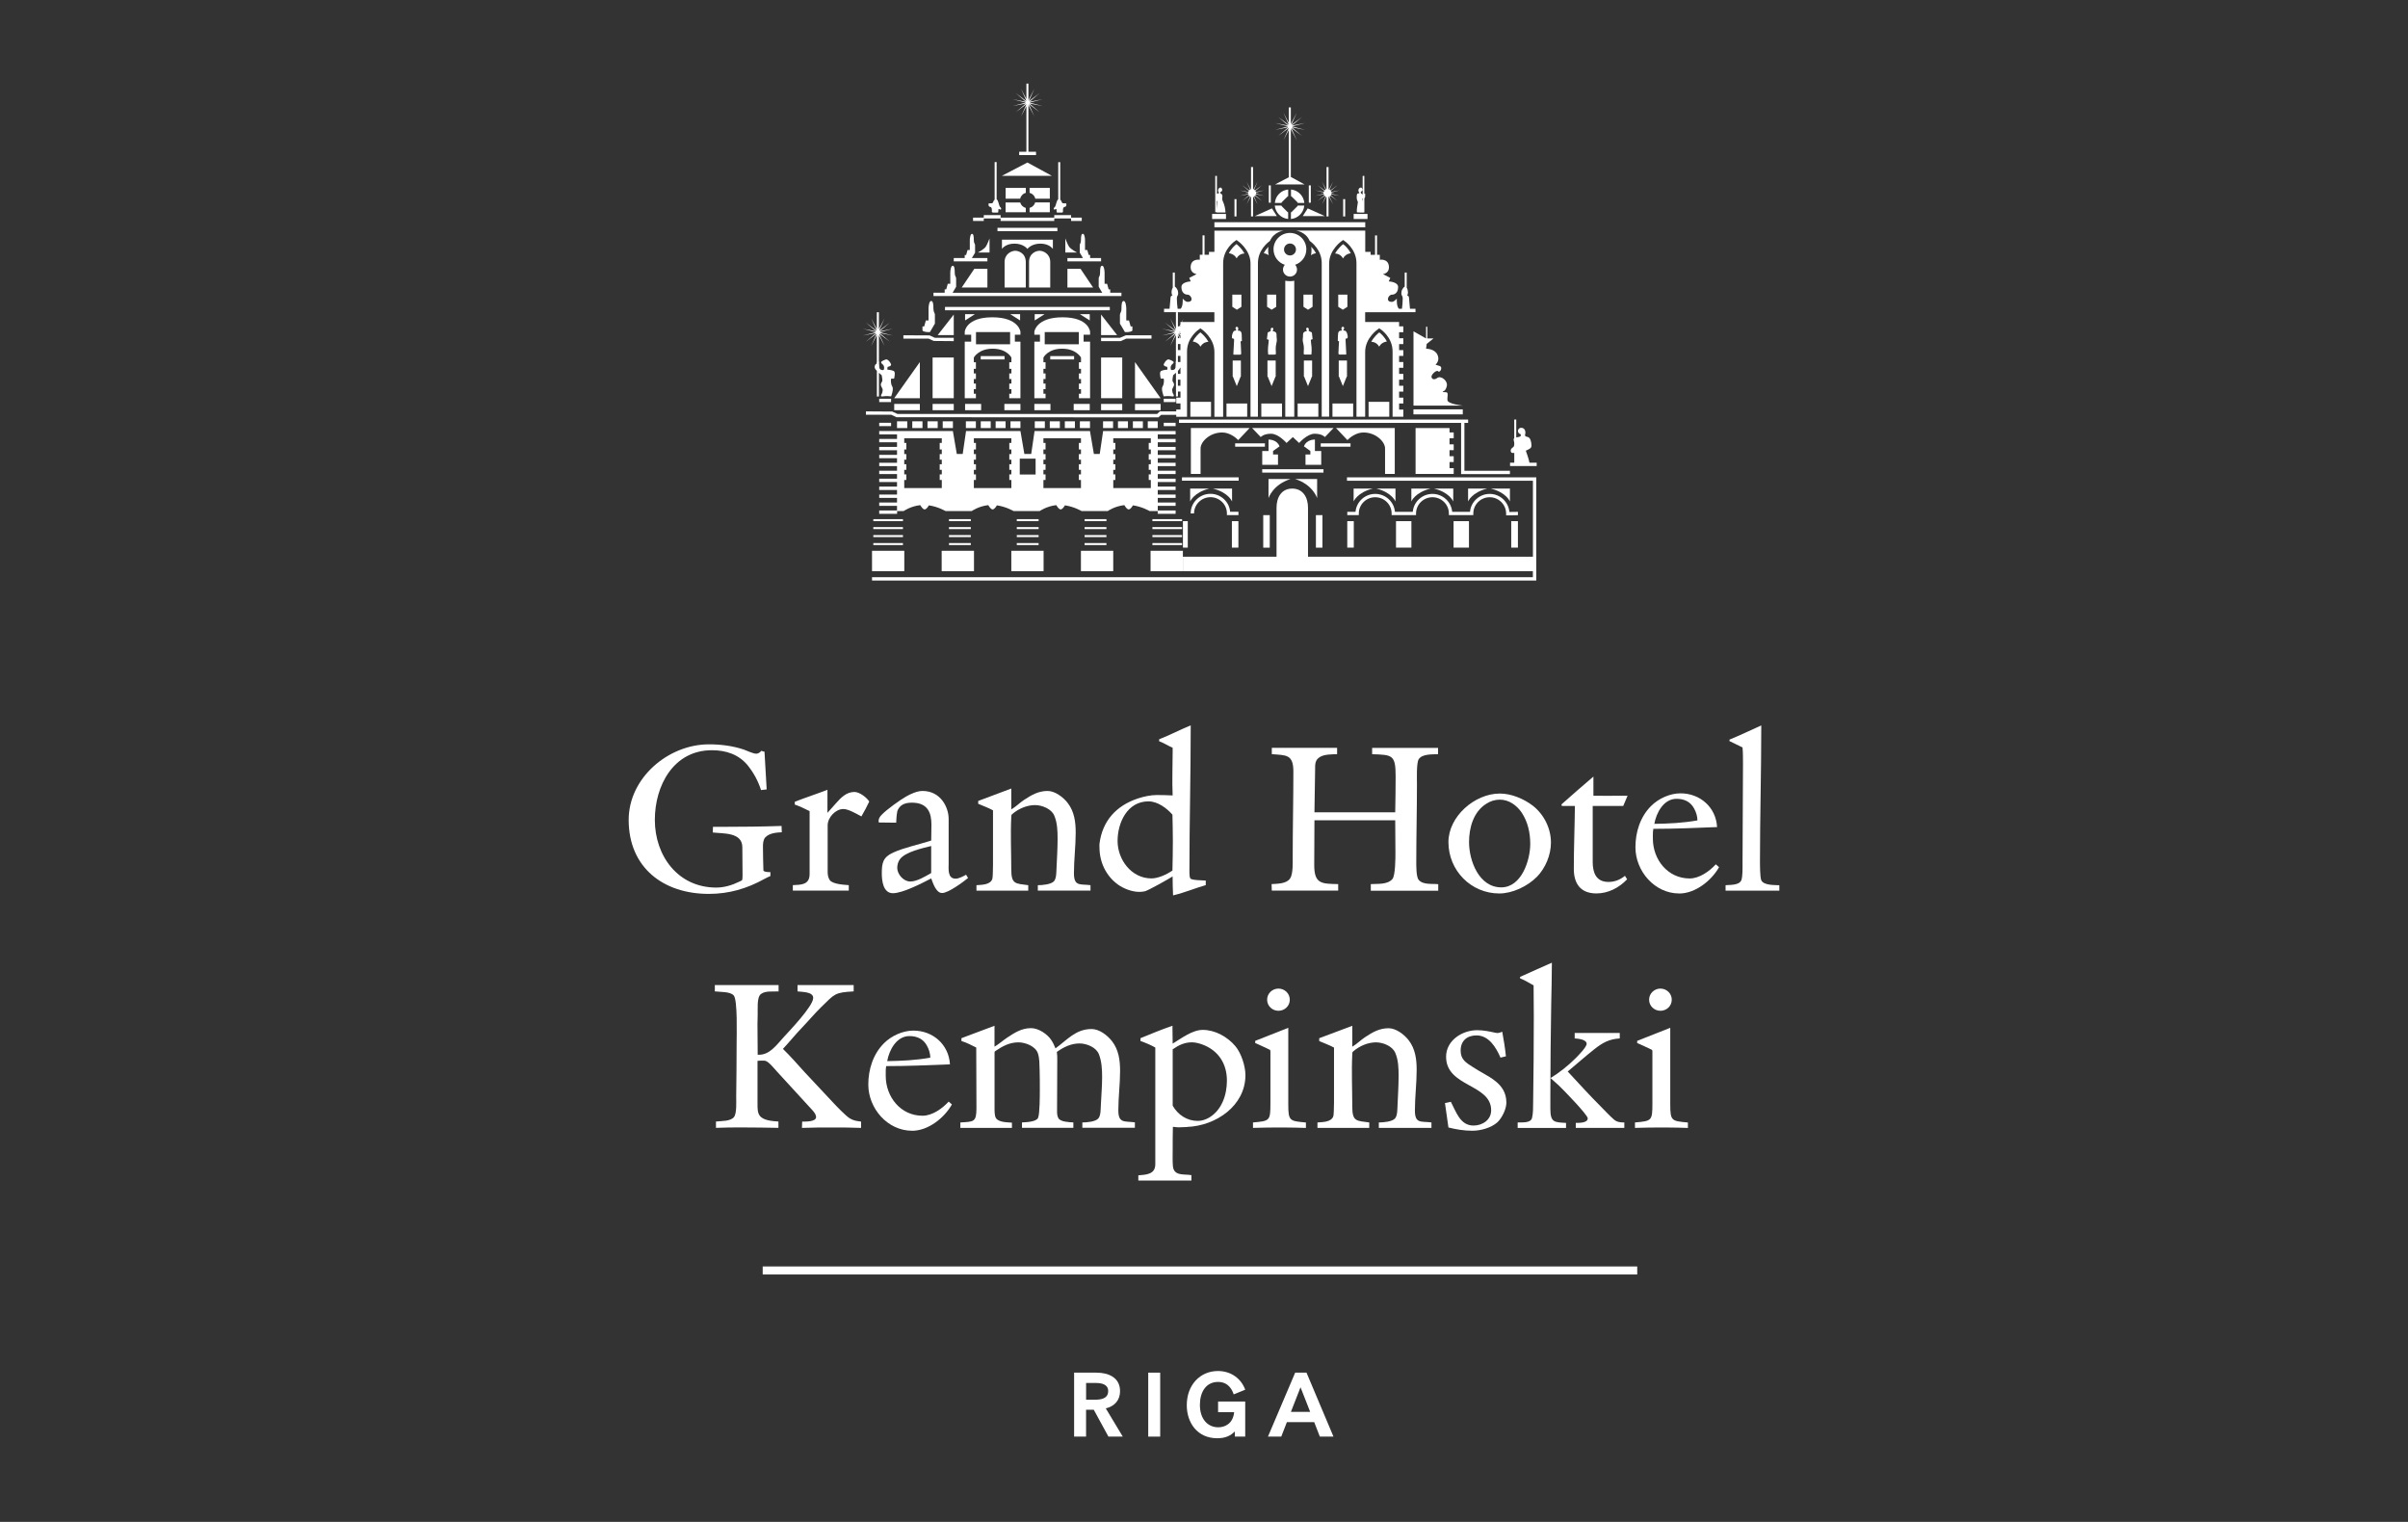 <?xml version="1.0" encoding="UTF-8"?><svg id="Artwork" xmlns="http://www.w3.org/2000/svg" viewBox="0 0 576 364"><rect x="0" y="0" width="576" height="364" fill="#333333" stroke="none"/><defs><style>.cls-1{fill:#fff;}</style></defs><g><g><path class="cls-1" d="M183.07,200.26c-.52,.63-.57,1.46-.57,2.24,0,1.93,.06,3.8,.11,5.73,.26,.36,1.14,.36,1.67,.36v.94c-.47,.21-.94,.42-1.41,.68-4.21,2.34-8.49,3.59-13.33,3.59-10.88,0-19.16-6.3-19.16-17.7,0-10.05,9.47-18.07,19.21-18.07,2.81,0,5.67,.36,8.33,1.25,.73,.26,2.24,.99,2.97,.99,.47,0,.94-.31,1.2-.68l.78,.21,.52,9.01-1.35,.16c-.68-2.13-1.72-4.06-3.12-5.83-2.19-2.71-5.26-3.7-8.64-3.7-9.16,0-13.64,8.43-13.64,16.66,0,8.64,5.57,16.19,14.68,16.19,1.92,0,3.8-.57,5.52-1.41,.05-.05,.57-.31,.62-.31,.16-.11,.16-.99,.16-1.2,0-2.24-.05-4.48-.05-6.72,0-3.64-4.58-3.23-7.08-3.54l.06-1.35h2.55c4.63,0,9.22-.05,13.85-.21l.06,1.51c-1.25,.05-3.02,.21-3.91,1.2Z"/><path class="cls-1" d="M206.05,195.27c-1.09-.57-3.07-1.77-4.32-1.77-1.87,0-3.75,2.03-3.75,3.9v11.14c0,.68,.11,1.35,.47,1.92,.68,1.04,3.44,1.15,4.58,1.25v1.3h-13.38v-1.3c1.98-.1,4.01-.05,4.01-2.66v-15.05c-1.15-.57-2.34-1.15-3.54-1.56v-.68c2.55-.99,5.26-1.87,7.81-2.86v5.52c.67-.78,1.35-1.51,2.03-2.29,1.2-1.35,2.5-2.71,4.43-2.71,1.2,0,2.91,1.3,3.54,2.29-.57,1.2-1.2,2.4-1.87,3.54Z"/><path class="cls-1" d="M225.35,213.59c-1.46,0-2.19-2.4-2.6-3.49-2.08,1.09-6.82,3.54-9.16,3.54s-2.66-2.97-2.66-4.74c0-2.45,.26-3.85,2.66-4.95,2.55-1.2,6.35-1.98,9.16-2.91,0,0,.05-2.81,.05-3.8,0-2.71-.78-5.26-4.68-5.26-2.03,0-2.86,.78-3.33,1.67-.26,.42-.36,1.82-.42,3.12l-4.17-.05c-.16-.89,.31-1.46,.73-1.87,1.14-1.2,4.32-3.49,5.78-4.32,1.09-.63,2.66-1.35,3.96-1.35,4.37,0,6.25,3.96,6.25,6.66v10.62c0,1.35-.31,3.7,1.67,3.7,.78,0,1.82-.57,2.5-.94l.47,.78c-1.2,.99-4.74,3.59-6.2,3.59Zm-2.6-11.24c-1.92,.47-6.25,1.41-7.5,3.18-.42,.57-.63,1.35-.63,2.03,0,1.56,1.51,3.28,3.12,3.28s3.65-1.25,5-2.03v-6.45Z"/><path class="cls-1" d="M248.25,213.02v-1.3c.99,0,3.23-.16,3.9-.99,.57-.73,.52-2.13,.57-3.02,.11-2.4,.26-4.74,.26-7.13,0-1.82-.06-3.75-.78-5.47-.67-1.67-2.97-2.55-4.63-2.55-1.92,0-3.96,.88-5.41,2.13-.26,.21-.26,.36-.26,.68-.21,4.17,0,8.43,0,12.6,0,3.59,1.04,3.33,4.06,3.75v1.3h-12.39v-1.3c1.2-.1,3.33-.05,3.8-1.51,.21-.73,.16-5.68,.16-6.66v-9.74c-1.14-.62-2.34-1.04-3.54-1.56v-.68l7.91-2.97v5c1.09-.63,2.03-1.61,3.07-2.29,1.82-1.2,3.44-2.13,5.63-2.13,1.77,0,3.75,1.51,4.79,2.86,1.61,2.08,1.92,4.58,1.92,7.13,0,3.23-.42,6.46-.42,9.68s1.46,2.55,3.96,2.86v1.3h-12.6Z"/><path class="cls-1" d="M280.81,214.11l-.21,.05c-.06-1.51-.11-3.02-.11-4.53-.89,.57-5.78,3.33-6.61,3.54-.47,.1-.89,.15-1.35,.15-1.77,0-3.8-.78-5.21-1.82-2.81-2.08-4.32-5.36-4.32-8.8,0-.26-.05-.63,0-.89,.68-5.47,4.01-9.11,9.17-10.83,1.41-.47,3.07-.83,4.58-.83,1.25,0,2.5,.05,3.75,.1-.16-3.44,0-6.92,0-10.36v-1.04c-1.09-.47-2.08-1.14-3.23-1.56v-.47c2.55-.99,5-2.29,7.55-3.33v.52c0,11.45-.31,22.96-.31,34.41,0,.42,0,1.3,.21,1.67,.26,.47,3.12,.47,3.7,.52v1.09c-2.55,.73-5,1.77-7.6,2.4Zm-.36-19.26c-1.36-1.56-3.54-3.18-5.73-3.18-5.05,0-7.39,5.05-7.39,9.48s3.28,8.95,8.12,8.95c1.61,0,3.7-.99,5-1.87,.05-2.34,.1-4.63,.1-6.98,0-2.13-.05-4.27-.1-6.4Z"/><path class="cls-1" d="M327.9,213.02v-1.56c1.67-.1,3.96,.16,5.16-1.2,.73-.83,.73-5.1,.73-6.3,0-2.6-.05-5.16-.05-7.76h-19.32c0,3.59-.05,7.13-.05,10.73,0,4.58,1.87,4.43,5.73,4.53v1.56h-15.88l-.05-1.56c1.4-.1,3.54-.05,4.43-1.35,.73-1.09,.62-3.8,.62-5.1,0-6.77,.16-13.69,.16-20.46,0-4.17-1.72-3.9-5.16-4.17v-1.51h15.62v1.51c-1.25,.05-3.02,0-4.12,.68-1.2,.73-1.14,1.77-1.14,3.02-.05,3.39-.1,6.82-.16,10.21h19.32c.05-2.86,.1-5.68,.1-8.54,0-5.21-.73-5.21-5.62-5.36v-1.51h15.77v1.51c-1.35,.05-3.8-.1-4.63,1.2-.57,.89-.42,4.79-.42,5.94,0,6.09-.16,12.34-.16,18.43,0,.94-.05,3.75,.57,4.48,1.04,1.25,3.23,.88,4.68,1.04v1.56h-16.14Z"/><path class="cls-1" d="M367.6,209.74c-2.19,2.24-5.83,3.96-8.95,3.96-6.82,0-12.18-5.52-12.18-12.29,0-6.14,6.3-11.61,12.29-11.61,2.76,0,5.73,1.25,7.91,2.92,2.65,2.08,4.32,5.41,4.32,8.8,0,2.97-1.3,6.09-3.38,8.23Zm-3.59-15.36c-1.2-1.77-3.07-3.12-5.26-3.12-1.14,0-2.29,.36-3.23,.99-3.07,1.92-4.12,5.73-4.12,9.16,0,4.42,2.34,10.83,7.71,10.83,4.84,0,6.93-6.46,6.93-10.41,0-2.6-.58-5.26-2.03-7.44Z"/><path class="cls-1" d="M388.27,192.77h-7.29v13.43c0,2.55,.84,4.74,3.75,4.74,1.51,0,2.81-.52,3.96-1.46l.52,.83c-1.93,2.03-4.53,3.38-7.34,3.38-3.8,0-5.41-2.34-5.41-5.88,0-4.95,.21-10.1,.26-15.05h-3.12l-.1-.36c2.55-2.24,5.05-4.48,7.65-6.66v4.58c2.24,.05,4.43,0,6.66,0h1.51l-1.04,2.45Z"/><path class="cls-1" d="M401.66,213.7c-5.88,0-10.46-5.36-10.46-11.04,0-3.64,1.14-7.29,3.75-9.89,1.77-1.77,4.48-3.02,7.03-3.02,4.68,0,8.49,3.33,8.75,8.07-5.1,.21-10.15,.42-15.25,.42-.11,.52-.11,1.04-.11,1.56v.78c0,5,3.54,9.53,8.8,9.53,2.34,0,4.74-1.72,6.25-3.38l.78,.68c-1.82,3.23-5.68,6.3-9.53,6.3Zm3.59-20.3c-.89-1.67-2.4-2.34-4.22-2.34-3.07,0-4.84,3.33-5.31,5.99,3.49-.05,6.87-.21,10.31-.83,0-.94-.31-1.98-.78-2.81Z"/><path class="cls-1" d="M412.76,213.02v-1.3c1.09-.1,3.18,.05,3.75-1.14,.36-.83,.31-3.02,.31-4.01,0-7.97,.11-15.93,.11-23.9,0-1.3,0-2.6-.11-3.9-1.04-.47-2.08-1.04-3.12-1.51v-.36c2.55-1.04,5.05-2.24,7.6-3.39v.52c0,10.62-.31,21.29-.31,31.92,0,.88,0,3.85,.31,4.58,.57,1.25,3.12,1.14,4.32,1.2v1.3h-12.86Z"/></g><g><path class="cls-1" d="M199.33,269.67c-2.5,0-5,0-7.5,.1l.05-1.51c.73,0,3.33,.1,3.33-1.09,0-.94-1.3-2.03-1.87-2.71-2.5-2.76-5-5.42-7.5-8.18-.57-.62-1.93-2.34-2.76-2.55-.16-.05-.31-.05-.47-.05-.47,0-.94,0-1.41,.05v10.46c0,.88,0,1.93,.52,2.65,.88,1.2,3.07,1.3,4.48,1.41v1.51c-2.86-.05-5.78-.1-8.64-.1-2.08,0-4.22,0-6.3,.1v-1.51c1.25-.16,3.49,0,4.32-1.09,.68-.89,.52-3.65,.52-4.79,.05-4.27,.1-8.54,.1-12.81,0-1.98,.26-10.31-.68-11.45-.83-.99-3.33-.83-4.53-.99v-1.51h15.25v1.51c-1.3,.1-3.12-.21-4.22,.63-1.04,.78-.73,3.64-.78,4.84,0,.73-.05,1.62-.05,2.34,0,2.45,.05,4.89,.05,7.34h.36c2.5,0,4.17-2.34,5.73-4.06,1.51-1.67,7.19-7.55,7.19-9.53,0-1.51-2.71-1.41-3.75-1.56v-1.51h13.43v1.51c-4.64,.26-4.53,.63-7.71,3.7-1.61,1.56-3.12,3.39-4.68,5-1.56,1.62-2.97,3.39-4.53,5.05,1.77,1.72,3.44,3.64,5.1,5.47,2.29,2.45,4.58,4.89,6.87,7.34,.83,.89,3.07,3.23,4.01,3.8,.94,.57,1.62,.63,2.71,.78v1.51c-2.24-.1-4.43-.1-6.66-.1Z"/><path class="cls-1" d="M218.16,270.45c-5.88,0-10.46-5.36-10.46-11.04,0-3.64,1.15-7.29,3.75-9.89,1.77-1.77,4.48-3.02,7.03-3.02,4.68,0,8.48,3.33,8.75,8.07-5.1,.21-10.15,.42-15.26,.42-.1,.52-.1,1.04-.1,1.56v.78c0,5,3.54,9.53,8.8,9.53,2.34,0,4.74-1.72,6.25-3.38l.78,.68c-1.82,3.23-5.67,6.3-9.53,6.3Zm3.59-20.3c-.88-1.67-2.4-2.34-4.22-2.34-3.07,0-4.84,3.33-5.31,5.99,3.49-.05,6.87-.21,10.31-.83,0-.94-.31-1.98-.78-2.81Z"/><path class="cls-1" d="M258.9,269.77v-1.3c.99,0,3.18-.16,3.85-.99,.57-.73,.52-2.13,.57-3.02,.1-2.29,.31-4.58,.31-6.87,0-1.82-.1-3.75-.78-5.47-.68-1.67-2.97-2.55-4.63-2.55-2.03,0-3.8,.88-5.42,2.03,.1,.62,.1,1.3,.1,1.92,0,4.11-.05,8.23-.05,12.34,0,.52,.05,1.09,.31,1.56,.47,.94,2.71,.99,3.59,1.04v1.3h-12.29v-1.3c.94-.05,3.39-.1,3.85-1.09,.42-.94,.42-5.47,.42-6.72,0-1.62,0-3.23-.05-4.84-.05-1.3,0-2.65-.42-3.9-.57-1.67-2.97-2.6-4.63-2.6-2.13,0-3.75,.88-5.47,2.03-.16,.1-.26,.16-.26,.42v13.43c0,.57,0,1.67,.31,2.19,.62,1.09,2.76,1.04,3.85,1.14v1.25h-12.34v-1.3c3.18-.21,3.85,0,3.85-3.44,0-4.84-.05-9.63-.05-14.48-1.14-.57-2.34-1.2-3.54-1.56v-.68l7.91-2.97v5c1.09-.63,2.03-1.51,3.07-2.19,1.82-1.2,3.44-2.24,5.68-2.24,1.77,0,3.9,1.41,4.84,2.86,.42,.63,.73,1.3,.99,1.98,2.81-2.03,4.84-4.63,8.64-4.63,1.87,0,3.8,1.51,4.89,2.91,1.61,2.08,1.93,4.58,1.93,7.13,0,3.12-.42,6.3-.42,9.42s1.46,2.55,3.96,2.86v1.3h-12.6Z"/><path class="cls-1" d="M283.94,269.56l-1.35,.05c-.68,.05-1.35,0-2.03-.1-.05,1.82-.05,3.65-.05,5.47,0,1.3-.05,2.66,.05,3.9,.21,2.5,2.71,1.88,4.43,2.19v1.3h-12.7v-1.25c1.87-.16,4.06-.21,4.06-2.66v-27.91c-1.09-.62-2.34-1.14-3.54-1.56v-.68c2.55-1.04,5.05-2.08,7.65-2.97v.94c0,1.15,.05,2.19,.05,3.33,2.08-1.25,4.69-3.28,7.19-3.28,2.97,0,5.94,1.67,7.81,3.9,1.41,1.67,2.4,4.79,2.4,6.92,0,7.34-7.08,12.13-13.95,12.39Zm4.06-19.58c-.83-.36-1.98-.68-2.86-.68-1.82,0-3.18,.68-4.63,1.67v13.49c1.25,2.19,3.44,3.64,5.99,3.64,.99,0,1.87-.31,2.71-.78,3.07-1.82,4.27-5.47,4.27-8.85,0-3.9-1.87-6.98-5.47-8.49Z"/><path class="cls-1" d="M307.68,269.67h-2.13c-1.98,0-3.85,.05-5.83,.1v-1.3c4.01-.36,4.17-.36,4.17-4.58v-12.34c0-.16,0-.36-.15-.47-.68-.36-2.71-1.25-3.49-1.61v-.52l7.91-3.12v18.33c0,4.01,.36,3.96,4.22,4.32v1.3c-1.56-.05-3.12-.1-4.69-.1Zm-1.87-27.91c-1.46,0-2.71-1.14-2.71-2.65s1.25-2.66,2.71-2.66,2.71,1.14,2.71,2.66-1.25,2.65-2.71,2.65Z"/><path class="cls-1" d="M329.82,269.77v-1.3c.99,0,3.23-.16,3.9-.99,.57-.73,.52-2.13,.57-3.02,.1-2.4,.26-4.74,.26-7.13,0-1.82-.05-3.75-.78-5.47-.68-1.67-2.97-2.55-4.63-2.55-1.93,0-3.96,.88-5.41,2.13-.26,.21-.26,.36-.26,.68-.21,4.17,0,8.43,0,12.6,0,3.59,1.04,3.33,4.06,3.75v1.3h-12.39v-1.3c1.2-.1,3.33-.05,3.8-1.51,.21-.73,.16-5.68,.16-6.66v-9.74c-1.15-.62-2.34-1.04-3.54-1.56v-.68l7.91-2.97v5c1.09-.63,2.03-1.61,3.07-2.29,1.82-1.2,3.44-2.13,5.62-2.13,1.77,0,3.75,1.51,4.79,2.86,1.61,2.08,1.92,4.58,1.92,7.13,0,3.23-.42,6.46-.42,9.68s1.46,2.55,3.96,2.86v1.3h-12.6Z"/><path class="cls-1" d="M358.19,268.42c-1.51,1.35-4.01,2.03-5.99,2.03s-3.85-.31-5.73-.78c-.26-1.93-.57-3.9-.83-5.83l1.41-.31c1.25,2.34,2.19,5.68,5.42,5.68,2.13,0,4.22-1.35,4.22-3.65,0-6.35-10.78-5.52-10.78-12.81,0-3.9,3.85-6.35,7.44-6.35,1.56,0,2.92,.31,4.43,.63,.1,0,.26,.05,.36,.05,.42,0,.83-.16,1.2-.31,.36,1.93,.68,3.91,.88,5.88l-1.3,.31c-1.04-2.4-2.76-5.31-5.73-5.31-2.29,0-3.8,1.3-3.8,3.64,0,2.19,1.35,2.92,2.97,3.96,3.33,2.24,7.97,3.59,7.97,8.49,0,1.51-1.04,3.64-2.14,4.68Z"/><path class="cls-1" d="M363.03,269.77v-1.3c1.04-.05,3.12,.21,3.44-1.09,.26-1.09,.26-2.45,.26-3.59,.1-6.92,.16-13.74,.16-20.67,0-2.5-.05-4.95-.05-7.44-1.09-.57-2.08-1.25-3.23-1.67v-.36c2.5-1.15,5.05-2.24,7.6-3.39v.52c0,3.07-.1,6.09-.15,9.16-.11,7.24-.21,14.53-.21,21.76v3.44c0,3.33,.89,3.28,3.75,3.44v1.2h-11.56Zm13.9,0v-1.2c.78,0,2.86,.05,2.86-1.09,0-.83-5.83-6.82-6.87-7.81-.68-.63-1.35-1.2-2.03-1.82,2.13-1.3,4.22-2.97,5.99-4.74,.57-.57,2.65-2.66,2.65-3.44,0-1.09-2.13-1.25-2.86-1.3v-1.3h10.78v1.3c-2.5,.15-4.06,.99-6.04,2.55-2.19,1.72-4.27,3.59-6.41,5.36,2.66,2.86,5.26,5.73,8.02,8.49,.99,.99,2.03,2.13,3.12,3.07,.73,.57,1.51,.63,2.4,.63v1.3h-11.61Z"/><path class="cls-1" d="M399.05,269.67h-2.13c-1.98,0-3.85,.05-5.83,.1v-1.3c4.01-.36,4.17-.36,4.17-4.58v-12.34c0-.16,0-.36-.15-.47-.68-.36-2.71-1.25-3.49-1.61v-.52l7.91-3.12v18.33c0,4.01,.36,3.96,4.22,4.32v1.3c-1.56-.05-3.12-.1-4.69-.1Zm-1.87-27.91c-1.46,0-2.71-1.14-2.71-2.65s1.25-2.66,2.71-2.66,2.71,1.14,2.71,2.66-1.25,2.65-2.71,2.65Z"/></g><g><path class="cls-1" d="M264.51,336.86l4.06,6.75h-3.43l-.02-.04-3.49-6.39h-1.84v6.43h-2.86v-15.3h5.32c2.96,0,5.67,1.2,5.67,4.43,0,2.14-1.28,3.61-3.43,4.12Zm.57-4.16c0-1.55-1.49-1.92-2.94-1.92h-2.34v4h2.12c1.39,0,3.16-.22,3.16-2.08Z"/><path class="cls-1" d="M274.66,328.31h2.86v15.3h-2.86v-15.3Z"/><path class="cls-1" d="M297.85,343.61h-2.47v-1.24c-1.04,1.04-2.26,1.63-4.22,1.63-4.77,0-7.28-3.73-7.28-7.9,0-4.86,3.2-8.18,7.45-8.18,3.22,0,5.59,1.88,6.53,4.47l-2.76,1.12c-.28-.86-1.12-2.98-3.73-2.98-2.92,0-4.35,2.45-4.35,5.49,0,3.39,1.86,5.36,4.39,5.36,1.61,0,3.53-.88,3.8-3.61h-3.84v-2.55h6.49v8.39Z"/><path class="cls-1" d="M303.3,343.61l6.51-15.3h2.71l6.45,15.3h-3.26l-1.35-3.47h-6.53l-1.35,3.47h-3.18Zm5.49-5.92h4.61l-2.31-5.88-2.3,5.88Z"/></g><rect class="cls-1" x="182.44" y="302.91" width="209.19" height="1.92"/></g><g><rect class="cls-1" x="208.59" y="131.74" width="7.72" height="4.87"/><rect class="cls-1" x="225.25" y="131.74" width="7.73" height="4.87"/><rect class="cls-1" x="241.91" y="131.74" width="7.72" height="4.87"/><rect class="cls-1" x="258.56" y="131.74" width="7.73" height="4.87"/><rect class="cls-1" x="275.22" y="131.74" width="7.73" height="4.87"/><path class="cls-1" d="M240.3,62.69v6.08h5.07v-6.08c0-2.16-1.76-2.71-2.53-2.71s-2.54,.64-2.54,2.71Z"/><rect class="cls-1" x="227" y="129.89" width="5.22" height=".48"/><rect class="cls-1" x="227" y="127.98" width="5.22" height=".48"/><rect class="cls-1" x="227" y="126.07" width="5.22" height=".48"/><rect class="cls-1" x="227" y="124.17" width="5.22" height=".48"/><rect class="cls-1" x="243.22" y="129.89" width="5.22" height=".48"/><rect class="cls-1" x="243.22" y="127.98" width="5.22" height=".48"/><rect class="cls-1" x="243.22" y="126.07" width="5.22" height=".48"/><rect class="cls-1" x="243.22" y="124.17" width="5.22" height=".48"/><rect class="cls-1" x="259.44" y="129.89" width="5.22" height=".48"/><rect class="cls-1" x="259.44" y="127.98" width="5.22" height=".48"/><rect class="cls-1" x="259.44" y="126.07" width="5.22" height=".48"/><rect class="cls-1" x="259.44" y="124.17" width="5.22" height=".48"/><rect class="cls-1" x="275.66" y="129.89" width="7.09" height=".48"/><rect class="cls-1" x="275.66" y="127.98" width="7.09" height=".48"/><rect class="cls-1" x="275.66" y="126.07" width="7.09" height=".48"/><rect class="cls-1" x="275.66" y="124.17" width="7.09" height=".48"/><rect class="cls-1" x="208.9" y="129.89" width="7.09" height=".48"/><rect class="cls-1" x="208.9" y="127.98" width="7.09" height=".48"/><rect class="cls-1" x="208.9" y="126.07" width="7.09" height=".48"/><rect class="cls-1" x="208.9" y="124.17" width="7.09" height=".48"/><rect class="cls-1" x="210.31" y="101.12" width="2.84" height=".8"/><rect class="cls-1" x="278.37" y="101.12" width="2.84" height=".8"/><path class="cls-1" d="M276.93,122.24v.66h4.28v-.8h-4.27v-1.11h4.27v-.8h-4.27v-1.1h4.27v-.8h-4.27v-1.1h4.27v-.8h-4.27v-1.1h4.27v-.8h-4.27v-1.1h4.27v-.8h-4.27v-1.1h4.27v-.8h-4.27v-1.1h4.27v-.8h-4.27v-1.1h4.27v-.8h-4.27v-1.1h4.27v-.8h-4.27v-1.1h4.27v-.8h-17.34l-.81,5.49h-1.4l-.94-5.49h-13.25l-.8,5.49h-1.64l-.94-5.49h-13.01l-.8,5.49h-1.41l-.94-5.49h-17.62v.8h4.26v1.1h-4.26v.8h4.26v1.1h-4.26v.8h4.26v1.1h-4.26v.8h4.26v1.1h-4.26v.8h4.26v1.1h-4.26v.8h4.26v1.1h-4.26v.8h4.26v1.1h-4.26v.8h4.26v1.1h-4.26v.8h4.26v1.1h-4.26v.8h4.26v1.11h-4.26v.8h4.28v-.66h1.56s1.66-1.17,3.98-1.42c.26,.44,.66,1.02,1.04,1.02s.77-.54,1.02-.97c2.21,.32,4,1.37,4,1.37h6.24s1.66-1.17,3.97-1.42c.25,.44,.66,1.02,1.04,1.02s.76-.54,1.02-.97c2.22,.32,4,1.37,4,1.37h6.23s1.67-1.17,3.98-1.42c.26,.44,.66,1.02,1.05,1.02,.37,0,.76-.54,1.02-.97,2.21,.32,3.99,1.37,3.99,1.37h6.24s1.65-1.17,3.98-1.42c.25,.44,.66,1.02,1.04,1.02s.76-.54,1.01-.97c2.22,.32,4,1.37,4,1.37h1.93Zm-51.65-16.3h-.5v1.57h.5v1.1h-.5v1.33h.5v1.1h-.5v1.33h.5v1.1h-.5v1.33h.5v1.94h-8.98v-1.94h.5v-1.33h-.5v-1.1h.5v-1.33h-.5v-1.1h.5v-1.33h-.5v-1.1h.5v-1.57h-.5v-1.13h8.98v1.13Zm16.64,0h-.49v1.57h.49v1.1h-.49v1.33h.49v1.1h-.49v1.33h.49v1.1h-.49v1.33h.49v1.94h-8.97v-1.94h.5v-1.33h-.5v-1.1h.5v-1.33h-.5v-1.1h.5v-1.33h-.5v-1.1h.5v-1.57h-.5v-1.13h8.97v1.13Zm5.8,7.55h-3.79v-3.79h3.79v3.79Zm10.85-7.55h-.5v1.57h.5v1.1h-.5v1.33h.5v1.1h-.5v1.33h.5v1.1h-.5v1.33h.5v1.94h-8.98v-1.94h.51v-1.33h-.51v-1.1h.51v-1.33h-.51v-1.1h.51v-1.33h-.51v-1.1h.51v-1.57h-.51v-1.13h8.98v1.13Zm12.25,10.8h-4.52v-1.94h.5v-1.33h-.5v-1.1h.5v-1.33h-.5v-1.1h.5v-1.33h-.5v-1.1h.5v-1.57h-.5v-1.13h8.98v1.13h-.5v1.57h.5v1.1h-.5v1.33h.5v1.1h-.5v1.33h.5v1.1h-.5v1.33h.5v1.94h-4.47Z"/><path class="cls-1" d="M214.41,99.79l62.69,.04,.64-.6h3.62v.45h2.58v-15.61c0-3.45,2.85-5.31,2.98-5.39l.22-.14,.22,.15c.13,.09,3.13,2.15,3.13,5.48v15.51h2.09V62.94c0-3.45,2.85-5.31,2.97-5.39l.22-.14,.22,.15c.13,.09,3.14,2.15,3.14,5.48v36.63h1.77V62.94c0-3.13,2.35-4.95,2.87-5.31,.99-2.26,3.29-2.46,3.29-2.46h-16.57v5.07h-1.3v.7h-1.06v-4.64h-.48v4.64h-.66v1.19s-2.11-.38-2.19,1.72c-.05,1.35,1.1,1.67,1.43,1.71l-1.76,.9,.35,.85s-2.22,.08-2.22,1.34,.71,1.83,1.5,1.83,1.61,1.72,0,1.72c-.57,0-1.06-.66-1.19-.77,.01,.59,.05,1.83-.5,2.42h-.72c-.11-.79-.17-1.6-.18-2.41,0-.16,0-.33,.05-.49,.05-.14,.14-.26,.19-.39,.12-.3,.06-.64,.01-.96-.05-.26-.45-.94-.74-1.05v-3.36h-.49v3.61c-.21,.32-.31,.86-.29,1.13,0,.28,.05,.59,.26,.78-.14-.07-.32,.03-.41,.16-.09,.14-.1,.3-.11,.47-.04,.44-.08,.88-.11,1.32-.03,.4-.07,.8-.11,1.19h-1.32v.81h3.52v.02h8.52v2.33h-7.75l.37-.85-.44,.85h-.3v.57l-.26,.48h-.34v-3.38h-.48v4.05l-1.35-2.57,1.3,2.92-2.56-1.91,2.43,2.07-3.14-.61,3.1,.81-3.1,.81,3.14-.61-2.43,2.07,2.56-1.91-1.3,2.92,1.35-2.57v6.33c-.07,.06-.12,.13-.08,.19,.12,.2-.01,.3,0,.9,.02,.6-.18,.86-.71,.94-.34,.05-.44-.1-.44-.3s-.1-.34,.08-.74c.19-.4,.59-.5,.62-.8,.03-.31-1.12-.69-1.12-.69-.56-.2-1.37,1.09-1.27,1.32,.09,.23,.45,.4,.7,.4s.18,.71,.18,.71c0,0-.96,.06-1.47,.3-.51,.23-.2,1.34-.16,1.7,.04,.36,.67,0,.75,.2,.09,.2,.12,1.24-.28,1.84-.41,.6,.28,2.35,.28,2.35,0,0,1.22-.14,1.93,0,.7,.13,.53-.27,.33-.6-.2-.33-.16-.43-.23-.87-.07-.44,.51-.94,.44-1.41-.07-.47-.33-.54-.37-.87-.04-.34,.16-1.3,.16-1.3,0,0,.31-.27,.67-.59v5.67h.48v-1.17h.6v1.45h-1.01v1.39h1.01v1.46h-1.01v.45h-3.93l-.65,.6h-62.12l-1.24-.57-6.29-.04v.8h6.03l1.24,.57Zm67.96-20.35v.1l-.37-.1h.37Zm0,.29v.27l-.41-.35,.41,.08Zm-.35,8.69c.13-.15,.2-.3,.24-.45h.11v1.45h-.6v-.73c.09-.09,.18-.19,.25-.27Zm-.24-1.84s-.02-.05-.02-.07v-1.38h.6v1.45h-.58Zm-.02-2.85v-1.45h.6v1.45h-.6Zm0-2.85v-.74l.38,.74h-.38Zm.6,0h-.07l-.48-1.08,.55,.41v.68Zm0-3.06v.22h-.1l.1-.22Zm-.6,14.45v-1.46h.6v1.46h-.6Z"/><polygon class="cls-1" points="223.36 81.55 228.14 81.59 228.14 80.79 223.61 80.79 222.37 80.22 216.09 80.19 216.09 80.99 222.11 80.99 223.36 81.55"/><rect class="cls-1" x="214.57" y="100.77" width="2.45" height="1.61"/><rect class="cls-1" x="218.22" y="100.77" width="2.44" height="1.61"/><rect class="cls-1" x="221.86" y="100.77" width="2.44" height="1.61"/><rect class="cls-1" x="225.5" y="100.77" width="2.44" height="1.61"/><rect class="cls-1" x="231.04" y="100.77" width="2.39" height="1.61"/><rect class="cls-1" x="234.6" y="100.77" width="2.38" height="1.61"/><rect class="cls-1" x="238.16" y="100.77" width="2.38" height="1.61"/><rect class="cls-1" x="241.71" y="100.77" width="2.38" height="1.61"/><rect class="cls-1" x="247.52" y="100.77" width="2.41" height="1.61"/><rect class="cls-1" x="251.11" y="100.77" width="2.41" height="1.61"/><rect class="cls-1" x="254.71" y="100.77" width="2.41" height="1.61"/><rect class="cls-1" x="258.31" y="100.77" width="2.42" height="1.61"/><rect class="cls-1" x="263.85" y="100.77" width="2.4" height="1.61"/><rect class="cls-1" x="267.42" y="100.77" width="2.39" height="1.61"/><rect class="cls-1" x="270.99" y="100.77" width="2.39" height="1.61"/><rect class="cls-1" x="274.55" y="100.77" width="2.38" height="1.61"/><rect class="cls-1" x="213.9" y="96.61" width="6.13" height="1.5"/><rect class="cls-1" x="223.08" y="96.61" width="5.06" height="1.5"/><rect class="cls-1" x="230.85" y="96.61" width="3.84" height="1.5"/><polygon class="cls-1" points="230.85 75.14 230.85 76.64 233.2 75.14 230.85 75.14"/><polygon class="cls-1" points="244.01 75.14 241.65 75.14 244.01 76.64 244.01 75.14"/><rect class="cls-1" x="240.25" y="96.61" width="3.84" height="1.5"/><rect class="cls-1" x="223.08" y="85.51" width="5.06" height="9.73"/><polygon class="cls-1" points="230.05 68.76 236.19 68.76 236.19 64.29 233.06 64.29 230.05 68.76"/><path class="cls-1" d="M233.94,60.39h2.76v-3.37s-.49,1.38-.91,2c-.42,.61-1.86,1.37-1.86,1.37Z"/><polygon class="cls-1" points="228.14 80.15 228.14 75.24 224.3 80.15 228.14 80.15"/><polygon class="cls-1" points="220.03 86.6 213.9 95.24 220.03 95.24 220.03 86.6"/><path class="cls-1" d="M244.09,80.06v-.74s-.42-3.43-6.72-3.43-6.6,3.43-6.6,3.43v.74h1.54v1.66h-1.54v13.52h2.67v-1.06h-.5v-1.1h.5v-1.33h-.5v-1.1h.5v-1.33h-.5v-1.1h.5v-1.57h-.5v-1.13s1.13-2.12,4.52-2.12,4.47,2.12,4.47,2.12v1.13h-.51v1.57h.51v1.1h-.51v1.33h.51v1.1h-.51v1.33h.51v1.1h-.51v1.06h2.67v-13.52h-1.33v-1.66h1.33Zm-2.47,2.28h-8.16v-2.91h8.16v2.91Z"/><rect class="cls-1" x="210.31" y="95.37" width="2.84" height=".8"/><rect class="cls-1" x="234.59" y="85.17" width="5.7" height=".8"/><path class="cls-1" d="M236.19,61.72h-3.72l.77-1.28v-1.8c0-.37-.3-.4-.3-1.2s-.06-1.51-.44-1.51-.52,1.02-.52,1.51v2.36h-.54l-.34,1.19h-.34v.73h-2.62v.8h8.05v-.8Z"/><polygon class="cls-1" points="235.32 52.25 239.35 52.25 239.35 52.85 245.54 52.85 245.97 52.85 252.18 52.85 252.18 52.25 256.21 52.25 256.21 52.85 258.76 52.85 258.76 52.05 256.21 52.05 256.21 51.45 252.18 51.45 252.18 52.05 245.97 52.05 245.54 52.05 239.35 52.05 239.35 51.45 235.32 51.45 235.32 52.05 232.76 52.05 232.76 52.85 235.32 52.85 235.32 52.25"/><path class="cls-1" d="M221.86,79.43h.58l1.19-2.03v-2.16c0-.45-.35-.48-.35-1.44s-.07-1.82-.54-1.82-.63,1.23-.63,1.82v2.84h-.64l-.4,1.43h-.41v.93c0,.27,.85,.42,1.2,.42Z"/><path class="cls-1" d="M236.65,49.42c.09,.05,.2,.05,.3,.09,.35,.15,.32,.64,.3,1.01,0,.07,0,.15,.04,.21,.06,.09,.18,.1,.29,.11,.38,.01,.77,.01,1.16,0,.07-.25,.09-.52,.09-.78,.03-.08,.16-.08,.23-.04,.08,.04,.15,.11,.24,.11,.14,0,.22-.17,.18-.31-.04-.13-.15-.23-.25-.32-.3-.27-.38-1.58-.83-1.83v-8.9h-.48v9s-.06,.04-.09,.07c-.28,.25-.16,.61-.54,.78-.08,.03-.8,0-.8,.03-.05,.28-.07,.64,.18,.77Z"/><path class="cls-1" d="M246.15,62.69v6.08h5.07v-6.08c0-2.07-1.76-2.71-2.54-2.71s-2.53,.55-2.53,2.71Z"/><polygon class="cls-1" points="267.91 80.79 263.38 80.79 263.38 81.59 268.08 81.59 269.4 80.99 275.44 80.99 275.44 80.19 269.32 80.19 267.91 80.79"/><rect class="cls-1" x="271.49" y="96.61" width="6.13" height="1.5"/><rect class="cls-1" x="263.38" y="96.61" width="5.06" height="1.5"/><rect class="cls-1" x="256.83" y="96.61" width="3.84" height="1.5"/><polygon class="cls-1" points="260.67 75.14 258.31 75.14 260.67 76.64 260.67 75.14"/><polygon class="cls-1" points="247.5 75.14 247.5 76.64 249.87 75.14 247.5 75.14"/><rect class="cls-1" x="247.42" y="96.61" width="3.85" height="1.5"/><rect class="cls-1" x="263.38" y="85.51" width="5.06" height="9.73"/><polygon class="cls-1" points="255.33 68.76 261.47 68.76 258.46 64.29 255.33 64.29 255.33 68.76"/><path class="cls-1" d="M255.73,59.02c-.41-.62-.9-2-.9-2v3.37h2.77s-1.45-.76-1.86-1.37Z"/><polygon class="cls-1" points="263.38 80.15 267.22 80.15 263.38 75.24 263.38 80.15"/><polygon class="cls-1" points="271.49 86.6 271.49 95.24 277.62 95.24 271.49 86.6"/><path class="cls-1" d="M260.75,80.06v-.74s-.29-3.43-6.59-3.43-6.74,3.43-6.74,3.43v.74h1.34v1.66h-1.34v13.52h2.68v-1.06h-.51v-1.1h.51v-1.33h-.51v-1.1h.51v-1.33h-.51v-1.1h.51v-1.57h-.51v-1.13s1.07-2.12,4.47-2.12,4.52,2.12,4.52,2.12v1.13h-.5v1.57h.5v1.1h-.5v1.33h.5v1.1h-.5v1.33h.5v1.1h-.5v1.06h2.67v-13.52h-1.55v-1.66h1.55Zm-2.69,2.28h-8.16v-2.91h8.16v2.91Z"/><rect class="cls-1" x="278.37" y="95.37" width="2.84" height=".8"/><rect class="cls-1" x="251.22" y="85.17" width="5.71" height=".8"/><path class="cls-1" d="M268.25,70.81v-.8h-2.68v-.8h-.38l-.37-1.33h-.6v-2.63c0-.54-.14-1.69-.59-1.69s-.49,.81-.49,1.69-.33,.92-.33,1.33v2.01l.85,1.43h-35.79l.84-1.43v-2.01c0-.42-.33-.45-.33-1.33s-.06-1.69-.49-1.69-.58,1.14-.58,1.69v2.63h-.6l-.37,1.33h-.37v.8h-2.68v.8h44.98Z"/><polygon class="cls-1" points="265.47 73.41 245.76 73.41 226.05 73.41 226.05 74.21 245.76 74.21 265.47 74.21 265.47 73.41"/><polygon class="cls-1" points="252.93 54.49 245.76 54.49 238.6 54.49 238.6 55.29 245.76 55.29 252.93 55.29 252.93 54.49"/><path class="cls-1" d="M251.85,59.54v-2.21h-12.18v2.21s.8-1.27,2.99-1.27,3.1,1.27,3.1,1.27c0,0,.92-1.27,3.1-1.27s2.99,1.27,2.99,1.27Z"/><path class="cls-1" d="M267.89,75.24v2.16l1.2,2.03h.58c.35,0,1.2-.15,1.2-.42v-.93h-.41l-.4-1.43h-.65v-2.84c0-.59-.16-1.82-.62-1.82s-.53,.87-.53,1.82-.36,.99-.36,1.44Z"/><path class="cls-1" d="M258.28,58.63v1.8l.76,1.28h-3.71v.8h8.05v-.8h-2.62v-.73h-.34l-.34-1.19h-.54v-2.36c0-.49-.13-1.51-.52-1.51s-.45,.72-.45,1.51-.29,.83-.29,1.2Z"/><path class="cls-1" d="M252.24,50.13c.09,0,.16-.07,.24-.11,.07-.04,.2-.05,.23,.04-.01,.26,.02,.52,.09,.78,.38,.01,.77,.01,1.15,0,.1,0,.23-.02,.29-.11,.04-.06,.04-.14,.03-.21-.02-.38-.04-.86,.31-1.01,.09-.04,.2-.04,.29-.09,.25-.13,.24-.49,.18-.77,0-.02-.72,0-.8-.03-.38-.17-.27-.53-.55-.78-.03-.03-.06-.05-.09-.07v-8.99h-.48v8.9c-.44,.25-.52,1.56-.82,1.83-.1,.09-.21,.19-.25,.32-.04,.13,.04,.3,.18,.31Z"/><path class="cls-1" d="M245.38,44.95h-4.83v2.58h3.47c.16-.69,.69-1.23,1.36-1.4v-1.18Z"/><path class="cls-1" d="M251.12,44.95h-4.84v1.18c.68,.17,1.21,.71,1.37,1.4h3.47v-2.58Z"/><path class="cls-1" d="M246.28,49.73v1.03h4.84v-2.34h-3.5c-.18,.64-.69,1.14-1.34,1.3Z"/><path class="cls-1" d="M240.54,48.42v2.34h4.83v-1.03c-.64-.16-1.16-.66-1.33-1.3h-3.5Z"/><polygon class="cls-1" points="245.76 38.87 239.66 42.05 251.6 42.05 245.76 38.87"/><polygon class="cls-1" points="245.41 24.76 242.97 26.83 245.52 24.93 245.52 24.95 244.24 27.84 245.52 25.4 245.52 36.29 243.79 36.29 243.79 37.1 247.82 37.1 247.82 36.29 246 36.29 246 25.14 247.41 27.84 246.12 24.92 248.68 26.83 246.26 24.76 249.39 25.36 246.31 24.55 249.39 23.74 246.26 24.35 248.68 22.27 246.12 24.18 247.41 21.26 246 23.96 246 20 245.52 20 245.52 23.7 244.24 21.26 245.52 24.15 245.52 24.17 242.97 22.27 245.41 24.35 242.26 23.74 245.36 24.55 242.26 25.36 245.41 24.76"/><path class="cls-1" d="M209.57,79.64l-2.44,2.07,2.56-1.91-1.29,2.92,1.34-2.57v6.36s-.02,.05-.02,.09c-.03,.44,0,.34-.23,.51-.23,.17-.47,.77,0,1.31,.08,.09,.17,.18,.26,.27v6.14h.49v-5.67c.35,.33,.66,.59,.66,.59,0,0,.2,.97,.16,1.3-.03,.33-.3,.4-.36,.87-.07,.47,.5,.97,.44,1.41-.07,.43-.04,.54-.23,.87-.2,.34-.37,.74,.33,.6,.71-.14,1.92,0,1.92,0,0,0,.68-1.74,.28-2.35-.4-.6-.37-1.64-.28-1.84,.09-.2,.71,.16,.75-.2,.04-.37,.34-1.47-.17-1.7-.5-.24-1.47-.3-1.47-.3,0,0-.07-.71,.18-.71s.61-.17,.7-.4c.1-.24-.72-1.53-1.28-1.32,0,0-1.15,.38-1.11,.69,.03,.31,.43,.4,.62,.8,.18,.4,.08,.54,.08,.74s-.09,.35-.44,.3c-.53-.08-.73-.34-.71-.94,.01-.6-.12-.7,0-.9,.04-.06,0-.13-.08-.19v-6.33l1.35,2.57-1.3-2.92,2.56,1.91-2.43-2.07,3.14,.61-3.08-.81,3.08-.81-3.14,.61,2.43-2.07-2.56,1.91,1.3-2.92-1.35,2.57v-4.05h-.49v4.05l-1.34-2.57,1.29,2.92-2.56-1.91,2.44,2.07-3.14-.61,3.09,.81-3.09,.81,3.14-.61Z"/><rect class="cls-1" x="321.29" y="47.63" width=".48" height="4.14"/><rect class="cls-1" x="313.07" y="44.34" width=".48" height="4.14"/><path class="cls-1" d="M316.64,46.46c.03,.09,.07,.18,.13,.26l-1.57,1.33,1.64-1.22c.07,.07,.15,.13,.23,.18l-.83,1.88,.95-1.81s.08,.01,.12,.02v4.66h.48v-4.66s.08,0,.12-.02l.95,1.81-.83-1.88c.09-.05,.17-.1,.23-.18l1.64,1.22-1.57-1.33c.06-.08,.1-.17,.13-.26l2.02,.39-1.99-.52c0-.05,.03-.09,.03-.14s-.02-.1-.03-.15l1.99-.52-2.02,.39c-.03-.1-.07-.18-.13-.26l1.57-1.34-1.64,1.22c-.07-.07-.15-.13-.23-.18l.83-1.88-.95,1.81s-.08-.01-.12-.02v-5.31h-.48v5.31s-.08,.01-.12,.02l-.95-1.81,.83,1.88c-.08,.05-.16,.11-.23,.18l-1.64-1.22,1.57,1.34c-.06,.08-.1,.16-.13,.26l-2.02-.39,1.99,.52c-.01,.05-.03,.09-.03,.15s.02,.09,.03,.14l-1.99,.52,2.02-.39Z"/><polygon class="cls-1" points="304.98 44.12 312.07 44.12 308.77 42.32 308.77 30.84 310.19 33.54 308.89 30.61 311.46 32.52 309.02 30.45 312.16 31.06 309.07 30.24 312.16 29.43 309.02 30.04 311.46 27.97 308.89 29.87 310.19 26.95 308.77 29.65 308.77 25.69 308.28 25.69 308.28 29.39 307.01 26.95 308.28 29.84 308.28 29.86 305.74 27.97 308.17 30.04 305.03 29.43 308.12 30.24 305.03 31.06 308.17 30.45 305.74 32.52 308.28 30.62 308.28 30.64 307.01 33.54 308.28 31.1 308.28 42.4 304.98 44.12"/><path class="cls-1" d="M291.05,50.82h1.98s.07,.03,.09,0c.02-.02,.02,.03,.02,0-.03-.82-.22-1.74-.55-2.49-.09-.22-.22-.45-.23-.7-.03-.39,.18-.87-.1-1.15-.09-.09-.22-.14-.3-.22-.09-.09-.13-.25-.04-.33,.29-.04,.51-.37,.42-.65-.3-1.01-1.36,.03-.83,.69,.05,.06,.11,.13,.08,.2-.04,.1-.18,.07-.28,.08-.1,.01-.17,.08-.22,.17v-4.35h-.4v8.68h.36s-.01,.07-.01,.07Zm.06-2.92s0,0,0,.02c.04,.1,.09,.19,.12,.29,.03,.12,.02,.24,0,.37-.04,.27-.08,.96-.12,1.5v-2.18Z"/><path class="cls-1" d="M324.78,48.19c.03,.12,.02,.25,0,.37-.09,.69-.29,1.54-.21,2.23,.19,.05,1.79,.09,1.79,0,0-.02,0-.03,0-.04h0v-3.4s.09-.02,.13-.02c.07-.31,.08-.64,.06-.95,0-.03,0-.05-.02-.07-.04-.04-.11-.01-.15,.04-.01,.01-.02,.03-.03,.04v-4.31h-.4v4.41c-.25-.08-.49-.29-.46-.53,.04-.24,.54-.24,.41-.68-.3-1.01-1.36,.03-.83,.69,.05,.06,.1,.13,.08,.2-.03,.1-.17,.07-.28,.08-.24,.03-.31,.34-.33,.58-.02,.37-.04,.75,.11,1.09,.04,.1,.1,.19,.12,.29Zm1.17-.73v.71c-.04-.22-.08-.44-.12-.67,.04-.02,.08-.03,.12-.04Z"/><path class="cls-1" d="M304.63,59.63c0,1.74,1.14,3.19,2.7,3.71-.26,.3-.44,.69-.44,1.13,0,.93,.75,1.68,1.68,1.68s1.68-.75,1.68-1.68c0-.44-.17-.84-.45-1.14,1.55-.52,2.68-1.97,2.68-3.7,0-2.17-1.76-3.92-3.93-3.92s-3.92,1.75-3.92,3.92Zm3.94-1.39c.79,0,1.43,.64,1.43,1.43s-.64,1.43-1.43,1.43-1.43-.64-1.43-1.43,.64-1.43,1.43-1.43Z"/><rect class="cls-1" x="323.8" y="51.17" width="3.31" height="1.21"/><rect class="cls-1" x="338.1" y="97.91" width="11.8" height="1.2"/><path class="cls-1" d="M310.31,48.35c.05,.06,.09,.12,.13,.19h1.56c-.15-1.7-1.49-3.05-3.19-3.21v1.58c.06,.03,.11,.06,.17,.11l1.34,1.33Z"/><path class="cls-1" d="M306.63,48.35l1.34-1.33c.05-.05,.1-.08,.17-.11v-1.58c-1.71,.16-3.05,1.51-3.19,3.21h1.56c.03-.07,.07-.13,.13-.19Z"/><path class="cls-1" d="M308.13,52.38v-1.58c-.06-.03-.12-.06-.17-.11l-1.34-1.34c-.06-.05-.09-.12-.13-.19h-1.56c.15,1.7,1.49,3.05,3.19,3.21Z"/><path class="cls-1" d="M308.8,52.38c1.7-.16,3.04-1.51,3.19-3.21h-1.56c-.04,.07-.08,.13-.13,.19l-1.34,1.34c-.05,.05-.11,.08-.17,.11v1.58Z"/><rect class="cls-1" x="318.73" y="96.51" width="4.95" height="3.16"/><path class="cls-1" d="M313.87,90.09h-.07l-.92,2.26-.92-2.26h-.07v-3.86h1.97v3.86Zm.1-8.98s-.04,.03-.07,.04c-.11,.04-.23,.08-.35,.12-.04,.01,.17,1.62,.18,1.77,.01,.3,.03,.61,.02,.91,0,.24-.05,.45-.04,.69,0,.05,0,.1-.03,.13-.02,.04-.08,.04-.13,.04-.3,0-.61,0-.91,0-.22,0-.51,.02-.72-.04-.07-.09-.08-.22-.07-.34,.05-.72,.09-1.44-.07-2.15-.04-.21-.11-.42-.14-.63-.08-.52,.07-.99,.05-1.51,0-.33,.04-.61,.36-.78,.17-.09,.36-.13,.55-.16-.02-.23-.23-.45-.14-.66,.07-.16,.3-.21,.45-.11,.14,.1,.2,.3,.15,.47-.02,.05-.04,.11-.03,.16,0,.05,.04,.08,.09,.11,.12,.09,.24,.15,.38,.2,.1,.04,.2,.06,.26,.14,.05,.06,.06,.14,.06,.21,.05,.44,.1,.87,.15,1.3,0,.03,0,.05-.01,.08Zm0-10.64v2.91l-1.09,.7-1.09-.7v-2.91h2.18Z"/><rect class="cls-1" x="310.4" y="96.51" width="4.95" height="3.16"/><path class="cls-1" d="M326.57,60.23v-5.07h-16.57s2.3,.2,3.28,2.46c.52,.36,2.88,2.18,2.88,5.31v36.73h1.77V63.04c0-3.34,3.01-5.4,3.13-5.48l.22-.15,.21,.14c.12,.08,2.98,1.94,2.98,5.39v36.73h2.08v-15.51c0-3.34,3.01-5.4,3.14-5.48l.22-.15,.22,.14c.12,.07,2.98,1.94,2.98,5.39v15.61h2.57v-1.71h-1.01v-1.46h1.01v-1.39h-1.01v-1.45h1.01v-1.39h-1.01v-1.46h1.01v-1.39h-1.01v-1.45h1.01v-1.39h-1.01v-1.45h1.01v-1.39h-1.01v-1.45h1.01v-1.39h-1.01v-1.45h1.01v-1.39h-1.01v-1.05h-8.12v-2.33h8.52v-.02h3.52v-.81h-1.32c-.03-.4-.07-.79-.11-1.19-.04-.44-.07-.88-.11-1.32-.02-.16-.02-.33-.11-.47-.09-.14-.27-.23-.41-.16,.21-.19,.26-.5,.26-.78,0-.27-.09-.81-.3-1.13v-3.61h-.48v3.36c-.29,.11-.69,.79-.74,1.05-.05,.32-.11,.66,.01,.96,.06,.13,.15,.26,.19,.39,.06,.16,.06,.33,.06,.49,0,.8-.07,1.61-.18,2.41h-.73c-.54-.59-.51-1.82-.5-2.42-.14,.11-.62,.77-1.2,.77-1.6,0-.8-1.72,0-1.72s1.51-.57,1.51-1.83-2.23-1.34-2.23-1.34l.36-.85-1.75-.9c.33-.04,1.49-.36,1.43-1.71-.08-2.1-2.19-1.72-2.19-1.72v-1.19h-.66v-4.64h-.48v4.64h-1.06v-.7h-1.3Z"/><path class="cls-1" d="M314.78,60.57c-.33-.65-.75-1.16-1.12-1.55,.02,.21,.05,.42,.05,.65,.02,.53-.04,.98-.13,1.38,.33-.25,.73-.41,1.2-.48Z"/><rect class="cls-1" x="327.37" y="96.11" width="4.95" height="3.56"/><path class="cls-1" d="M329.93,79.5c-.41,.32-1.31,1.12-1.92,2.25,.38,.02,.84,.11,1.25,.42,.26,.19,.48,.44,.64,.74,.09-.16,.2-.32,.33-.47,.39-.42,.89-.67,1.51-.76-.57-1.13-1.41-1.87-1.81-2.18Z"/><path class="cls-1" d="M322.2,90.09h-.06l-.92,2.26-.92-2.26h-.07v-3.86h1.97v3.86Zm-2.09-19.62h2.19v2.91l-1.1,.7-1.09-.7v-2.91Zm-.05,9.68c.01-.34,0-.75,.33-.96,.17-.11,.4-.12,.61-.12-.08-.17-.15-.36-.13-.54,.01-.19,.16-.38,.34-.38,.15,0,.28,.11,.31,.24,.03,.13,0,.28-.1,.39-.04,.05-.09,.1-.09,.16,0,.1,.12,.14,.22,.13,.26,0,.41,.14,.54,.37,.17,.28,.22,.62,.28,.94,.04,.23,0,.55-.21,.58-.06,0-.11,0-.17,0-.12,.04-.14,.2-.13,.33,.06,1.12,.11,2.23,.17,3.35,0,.05,0,.1-.03,.13-.04,.04-.08,.04-.13,.04-.31,0-.61,0-.91,0-.23,0-.51,.02-.72-.04-.08-.09-.08-.22-.08-.34,.07-.93,.04-1.87,.14-2.81-.07-.01-.14-.03-.23-.05-.03,0-.05-.01-.07-.04,0-.02,0-.04,0-.07,.01-.44,.03-.89,.04-1.33Z"/><path class="cls-1" d="M321.26,61.8c.09-.16,.2-.32,.33-.47,.38-.42,.88-.67,1.51-.76-.57-1.13-1.41-1.87-1.82-2.18-.41,.33-1.31,1.12-1.92,2.25,.38,.02,.84,.11,1.25,.42,.26,.19,.47,.44,.64,.75Z"/><path class="cls-1" d="M338.1,97.01h11.8s-3.57-.35-3.67-1.3c-.09-.96,.41-1.96-.5-1.91-.9,.05-.55-.2-.55-.2,0,0,.6,0,.9-1.26,.3-1.25-1.41-2.59-2.26-1.95-.85,.64-1.45,.19-1.4-.36,.04-.55,1.26-1.66,1.61-1.21,.36,.45,1.25-1,.3-1.3l-.95-.3s1.16-.94,.45-2.4c-.7-1.46-2.71-1.41-2.71-1.41l.15-1.15,1.63-1.31h-1.48v-2.8h-.3v2.8l-3.01-1.7v17.76Z"/><polygon class="cls-1" points="316.91 51.69 312.81 49.84 311.62 51.69 316.91 51.69"/><rect class="cls-1" x="295.29" y="47.63" width=".48" height="4.14"/><rect class="cls-1" x="303.5" y="44.34" width=".48" height="4.14"/><path class="cls-1" d="M298.59,46.46c.03,.09,.07,.18,.13,.26l-1.57,1.33,1.64-1.22c.07,.07,.15,.13,.24,.18l-.84,1.88,.95-1.81s.08,.01,.11,.02v4.66h.49v-4.66s.08,0,.12-.02l.95,1.81-.83-1.88c.08-.05,.17-.1,.23-.18l1.65,1.22-1.57-1.33c.06-.08,.11-.17,.13-.26l2.02,.39-1.99-.52c0-.05,.03-.09,.03-.14s-.03-.1-.03-.15l1.99-.52-2.02,.39c-.03-.1-.08-.18-.13-.26l1.57-1.34-1.65,1.22c-.06-.07-.15-.13-.23-.18l.83-1.88-.95,1.81s-.08-.01-.12-.02v-5.31h-.49v5.31s-.08,.01-.11,.02l-.95-1.81,.84,1.88c-.09,.05-.17,.11-.24,.18l-1.64-1.22,1.57,1.34c-.06,.08-.1,.16-.13,.26l-2.02-.39,2,.52c0,.05-.03,.09-.03,.15s.03,.09,.03,.14l-2,.52,2.02-.39Z"/><polygon class="cls-1" points="290.49 53.15 290.49 54.36 308.53 54.36 326.57 54.36 326.57 53.15 308.53 53.15 290.49 53.15"/><rect class="cls-1" x="289.94" y="51.17" width="3.32" height="1.21"/><rect class="cls-1" x="293.38" y="96.51" width="4.95" height="3.16"/><path class="cls-1" d="M307.45,99.67h2.14v-32.52c-.19,.06-.68,.09-1.01,.1-.37-.01-.94-.05-1.14-.1v32.52Z"/><path class="cls-1" d="M305.15,90.09h-.06l-.92,2.26-.92-2.26h-.07v-3.86h1.97v3.86Zm-2.06-19.62h2.19v2.91l-1.1,.7-1.09-.7v-2.91Zm.13,9.26c0-.07,.01-.15,.05-.21,.07-.08,.17-.1,.27-.14,.13-.04,.26-.11,.37-.2,.04-.03,.08-.07,.08-.11,.01-.05,0-.11-.02-.16-.05-.17,0-.38,.15-.47,.15-.1,.38-.05,.45,.11,.09,.21-.11,.43-.13,.66,.19,.03,.38,.06,.56,.16,.31,.17,.36,.45,.35,.78-.02,.51,.13,.99,.05,1.51-.03,.21-.09,.42-.13,.63-.16,.71-.12,1.43-.08,2.15,.01,.11,0,.24-.07,.34-.21,.06-.5,.03-.71,.04-.31,0-.61,0-.91,0-.05,0-.1,0-.13-.04-.03-.03-.03-.08-.03-.13,0-.24-.04-.45-.05-.69,0-.3,0-.61,.03-.91,0-.16,.21-1.76,.18-1.77-.11-.04-.24-.08-.36-.12-.02-.01-.05-.02-.07-.04-.02-.02-.01-.05-.01-.08,.05-.43,.09-.87,.15-1.3Z"/><rect class="cls-1" x="301.71" y="96.51" width="4.95" height="3.16"/><path class="cls-1" d="M302.28,60.57c.46,.07,.86,.23,1.2,.48-.1-.4-.16-.85-.13-1.38,0-.23,.03-.44,.06-.65-.38,.39-.79,.9-1.12,1.55Z"/><rect class="cls-1" x="284.74" y="96.11" width="4.94" height="3.56"/><path class="cls-1" d="M287.13,79.5c-.4,.31-1.24,1.05-1.81,2.18,.62,.09,1.13,.34,1.51,.76,.13,.15,.24,.31,.33,.47,.17-.31,.39-.55,.65-.74,.41-.3,.87-.4,1.25-.42-.62-1.13-1.51-1.92-1.93-2.25Z"/><path class="cls-1" d="M296.82,90.09h-.06l-.92,2.26-.92-2.26h-.06v-3.86h1.96v3.86Zm-2.06-19.62h2.19v2.91l-1.09,.7-1.09-.7v-2.91Zm-.08,9.92c.05-.33,.12-.66,.28-.94,.13-.23,.27-.38,.53-.37,.1,0,.22-.04,.23-.13,0-.06-.05-.11-.09-.16-.09-.11-.13-.26-.09-.39,.04-.13,.17-.24,.31-.24,.18,0,.33,.19,.35,.38,.02,.19-.05,.37-.13,.54,.21,0,.43,0,.61,.12,.32,.21,.32,.62,.34,.96,0,.44,.02,.89,.04,1.33,0,.03,0,.05-.01,.07-.02,.02-.05,.03-.07,.04-.08,.02-.16,.04-.24,.05,.11,.94,.08,1.87,.15,2.81,0,.11,0,.24-.08,.34-.21,.06-.49,.03-.71,.04-.31,0-.6,0-.92,0-.05,0-.09,0-.13-.04-.03-.03-.03-.08-.03-.13,.06-1.12,.12-2.23,.18-3.35,0-.13-.02-.29-.14-.33-.05-.02-.1,0-.16,0-.22-.03-.25-.35-.21-.58Z"/><path class="cls-1" d="M295.79,61.8c.17-.31,.38-.56,.64-.75,.42-.31,.87-.4,1.26-.42-.62-1.13-1.51-1.92-1.92-2.25-.4,.31-1.24,1.05-1.82,2.18,.62,.09,1.13,.34,1.51,.76,.13,.15,.24,.3,.33,.47Z"/><polygon class="cls-1" points="305.43 51.69 304.25 49.84 300.15 51.69 305.43 51.69"/><polygon class="cls-1" points="347.73 104.82 347.73 103.43 346.73 103.43 346.73 102.38 338.61 102.38 338.61 113.36 347.73 113.36 347.73 111.97 346.73 111.97 346.73 110.51 347.73 110.51 347.73 109.12 346.73 109.12 346.73 107.67 347.73 107.67 347.73 106.28 346.73 106.28 346.73 104.82 347.73 104.82"/><polygon class="cls-1" points="351.18 101.15 351.18 100.35 310.23 100.35 308.26 100.35 282.02 100.35 282.02 101.15 308.26 101.15 310.23 101.15 349.5 101.15 349.5 113.4 361.18 113.4 361.18 112.6 350.29 112.6 350.29 101.15 351.18 101.15"/><polygon class="cls-1" points="316.58 112.23 310.23 112.23 308.26 112.23 301.92 112.23 301.92 113.04 308.26 113.04 310.23 113.04 316.58 113.04 316.58 112.23"/><path class="cls-1" d="M333.63,113.36v-10.98h-14.05l2.72,2.88c.66-.68,2.14-1.82,3.85-1.82,2.96,0,5.16,2.21,5.16,3.81v6.11h2.31Z"/><path class="cls-1" d="M316.92,104.54l2.06-2.16h-19.47l2.06,2.16s.65-.8,2.46-.8,3.71,2.21,3.71,2.21l1.51-1.41,1.51,1.41s1.9-2.21,3.71-2.21,2.46,.8,2.46,.8Z"/><path class="cls-1" d="M365.84,110.66c-.04-.56-.79-2.66-.86-2.87,.32-.12,.63-.28,.91-.46,.11-.07,.23-.14,.3-.25,.1-.15,.13-.34,.14-.52,0-.44-.07-.88-.21-1.29-.07-.2-.17-.39-.32-.54-.2-.19-.45-.24-.65-.29-.26-.07-.45-.15-.32-.6,.11-.41,.05-.88-.22-1.21-.28-.31-.8-.43-1.16-.2-.26,.17-.4,.5-.34,.8,.06,.3,.31,.56,.62,.62,.27,.68-.46,.65-1.04,.77v-4.28h-.48v4.47c-.08,.07-.13,.16-.14,.28-.01,.12,.03,.24,.06,.37,.04,.12,.06,.28,.08,.43v.55c-.01,.11-.04,.2-.08,.29-.15,.29-.49,.39-.66,.66-.22,.34-.1,.91,.3,.95,.18,.02,.33,0,.45,0v2.32h-1.01v.8h6.37v-.8h-1.71Z"/><rect class="cls-1" x="315.92" y="106.04" width="7.13" height=".8"/><path class="cls-1" d="M315.06,114.57h-5.26c4.27,1.35,5.26,4.57,5.26,4.57v-4.57Z"/><path class="cls-1" d="M333.8,119.94v-3.08h-4.57c3.7,.91,4.57,3.08,4.57,3.08Z"/><path class="cls-1" d="M328.37,116.86h-4.58v3.08s.87-2.17,4.58-3.08Z"/><path class="cls-1" d="M347.62,119.94v-3.08h-4.58c3.71,.91,4.58,3.08,4.58,3.08Z"/><path class="cls-1" d="M342.18,116.86h-4.58v3.08s.87-2.17,4.58-3.08Z"/><path class="cls-1" d="M361.18,119.94v-3.08h-4.58c3.71,.91,4.58,3.08,4.58,3.08Z"/><path class="cls-1" d="M355.75,116.86h-4.58v3.08s.87-2.17,4.58-3.08Z"/><rect class="cls-1" x="314.77" y="123.21" width="1.56" height="7.78"/><rect class="cls-1" x="322.27" y="124.65" width="1.56" height="6.33"/><rect class="cls-1" x="333.93" y="124.65" width="3.68" height="6.33"/><rect class="cls-1" x="347.7" y="124.65" width="3.68" height="6.33"/><rect class="cls-1" x="361.49" y="124.65" width="1.6" height="6.33"/><path class="cls-1" d="M322.27,123.21h2.76v-.4c0-2.14,1.76-3.88,3.92-3.88s3.93,1.74,3.93,3.88v.4h5.84v-.4c0-2.14,1.76-3.88,3.93-3.88s3.92,1.74,3.92,3.88v.4h5.85v-.4c0-2.14,1.76-3.88,3.92-3.88s3.93,1.76,3.93,3.93v.41l2.82-.05v-.8s-2.04,.03-2.04,.03c-.21-2.42-2.24-4.32-4.71-4.32s-4.51,1.89-4.71,4.29h-4.27c-.2-2.4-2.24-4.29-4.71-4.29s-4.51,1.89-4.71,4.29h-4.27c-.21-2.4-2.24-4.29-4.72-4.29s-4.5,1.89-4.71,4.29h-1.97v.8Z"/><rect class="cls-1" x="282.73" y="114.17" width="13.56" height=".8"/><path class="cls-1" d="M298.91,102.38h-14.05v10.98h2.32v-6.11c0-1.6,2.2-3.81,5.16-3.81,1.72,0,3.2,1.14,3.85,1.82l2.72-2.88Z"/><rect class="cls-1" x="295.45" y="106.04" width="7.12" height=".8"/><path class="cls-1" d="M308.7,114.57h-5.27v4.57s1-3.21,5.27-4.57Z"/><path class="cls-1" d="M284.69,116.86v3.08s.88-2.17,4.58-3.08h-4.58Z"/><path class="cls-1" d="M294.71,119.94v-3.08h-4.58c3.71,.91,4.58,3.08,4.58,3.08Z"/><rect class="cls-1" x="302.17" y="123.21" width="1.56" height="7.78"/><rect class="cls-1" x="294.67" y="124.65" width="1.56" height="6.33"/><rect class="cls-1" x="282.96" y="124.65" width="1.16" height="6.33"/><path class="cls-1" d="M296.22,122.4h-1.97c-.2-2.4-2.24-4.29-4.71-4.29-2.6,0-4.73,2.1-4.73,4.69h.81c0-2.14,1.77-3.88,3.93-3.88s3.93,1.74,3.93,3.88v.4h2.76v-.8Z"/><path class="cls-1" d="M305.69,108.7h-1.17v-.83l1.55-1.12c-.68-1.71-2.63-1.61-2.63-1.61v2.73h-1.51v3.3h3.77v-2.47Z"/><path class="cls-1" d="M311.9,106.75l1.54,1.12v.83h-1.16v2.47h3.76v-3.3h-1.51v-2.73s-1.95-.11-2.63,1.61Z"/><path class="cls-1" d="M322.2,114.98h44.48v18.17h-53.8v-11.71c0-2.53-1.25-4.58-3.78-4.58s-3.75,2.05-3.75,4.58v11.71h-22.4v3.46h83.72v1.45H208.59v.8h158.89v-24.69h-45.28v.8Z"/></g></svg>